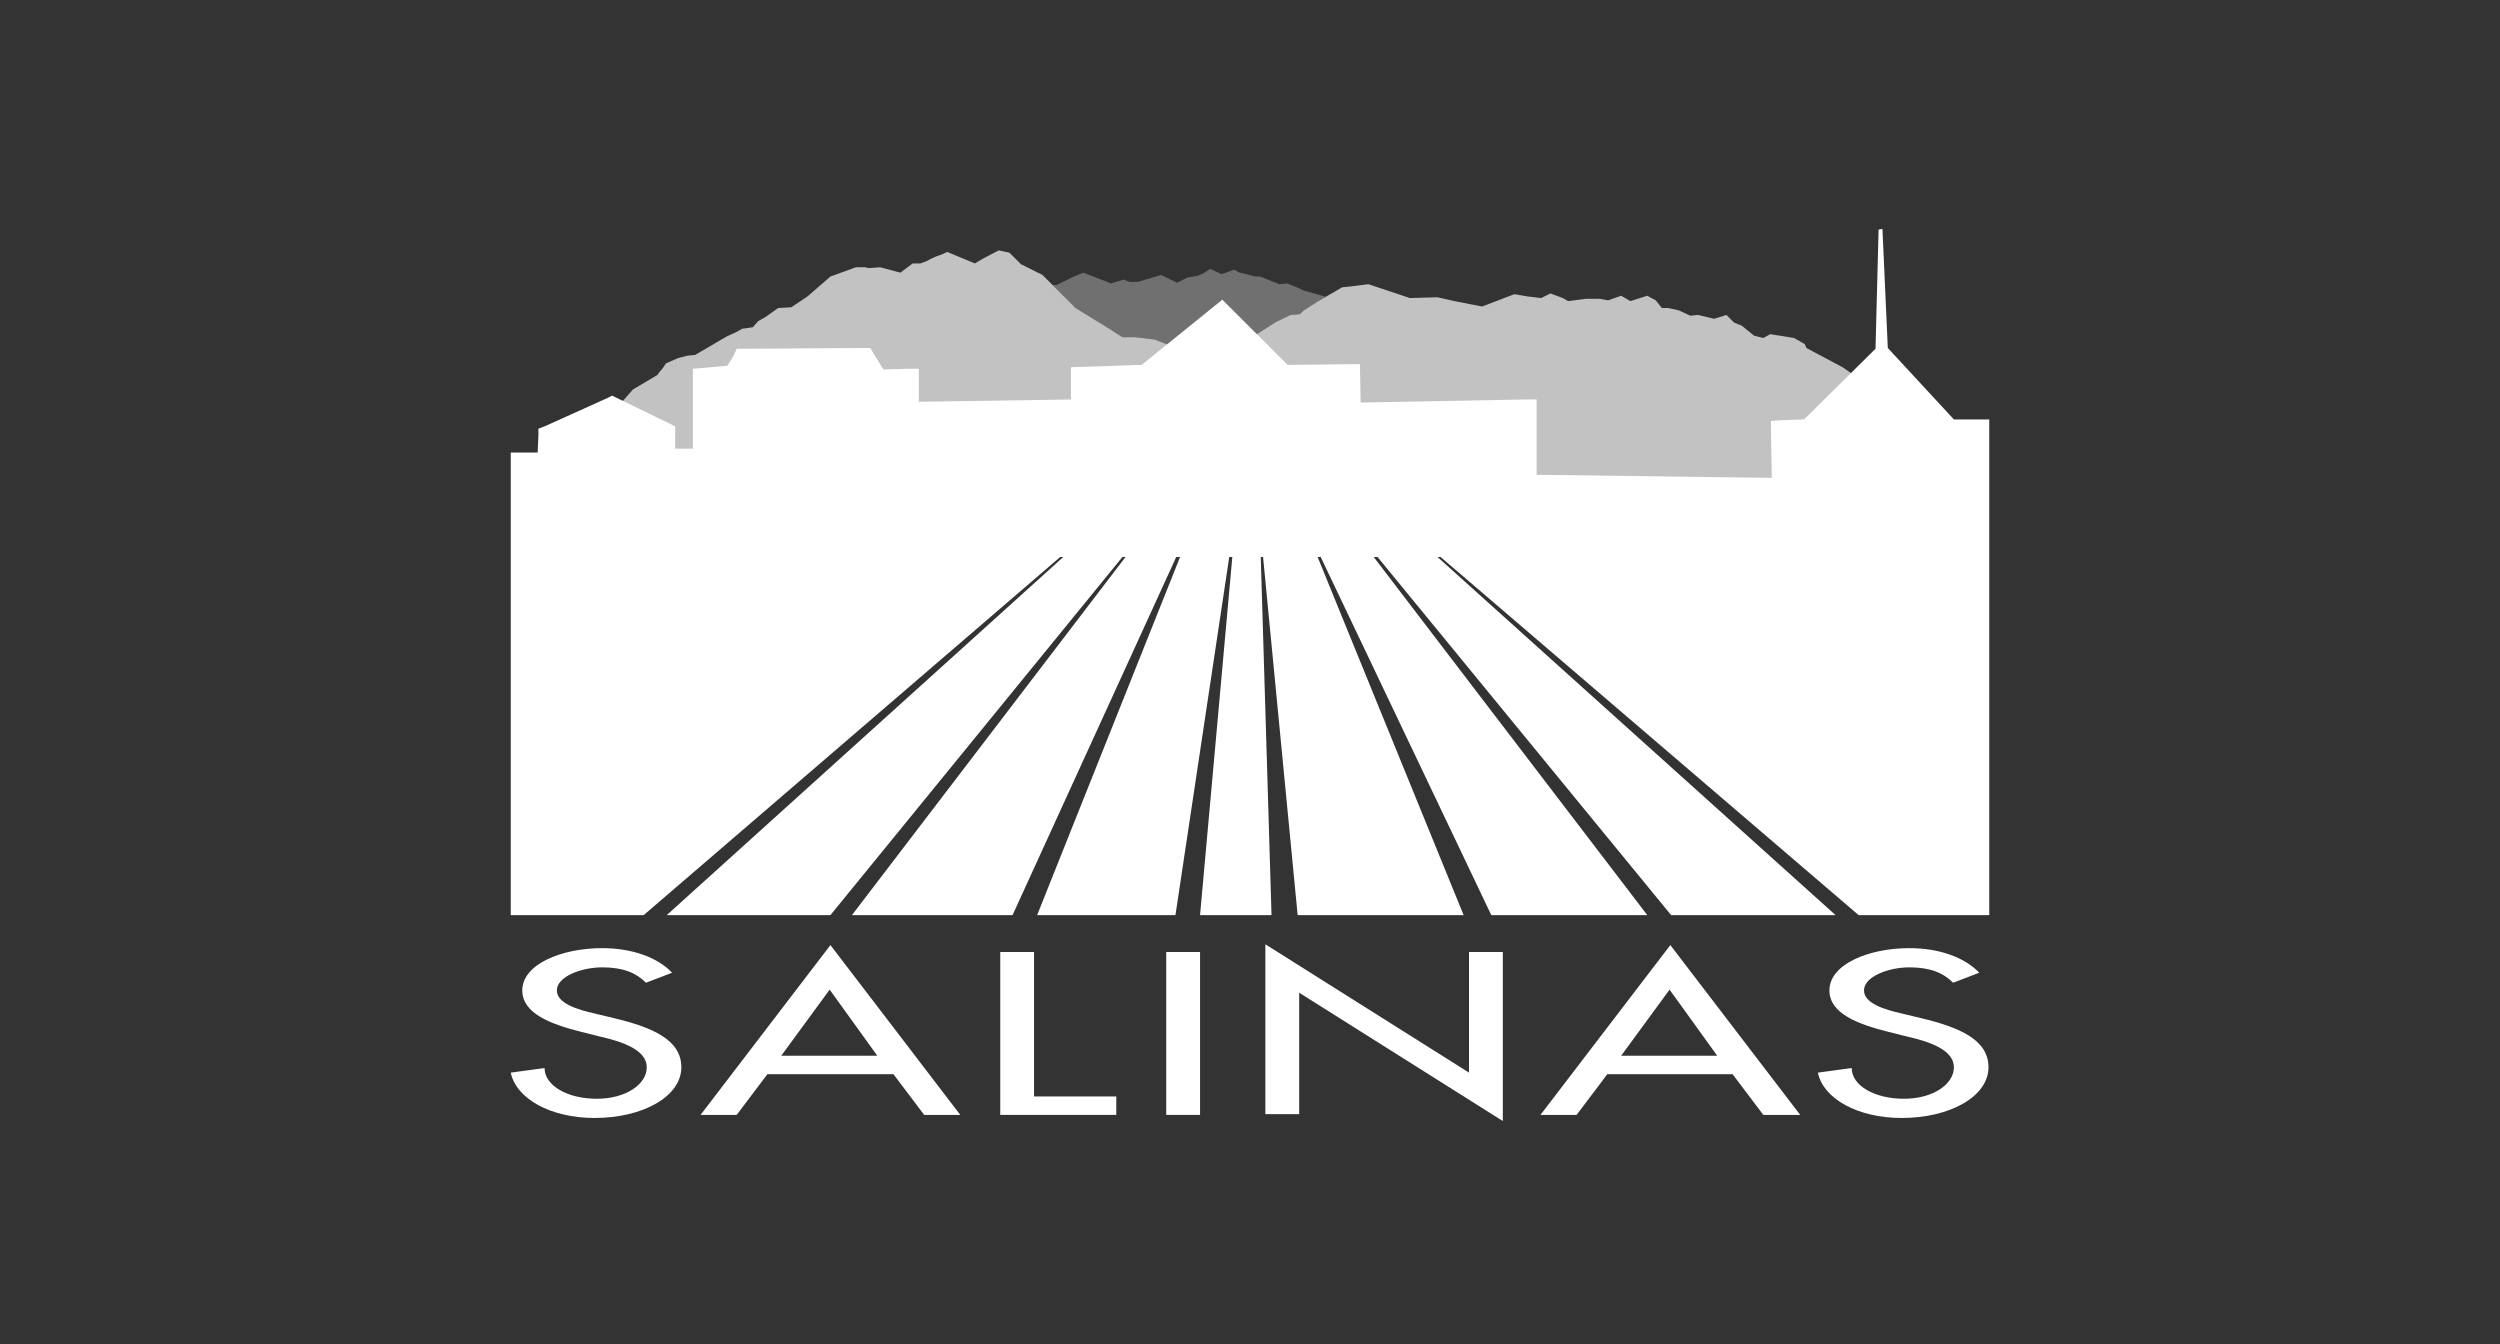 <?xml version="1.0" encoding="UTF-8"?>
<svg xmlns="http://www.w3.org/2000/svg" width="186" height="100" viewBox="0 0 186 100" fill="none">
  <rect x="0" y="0" width="186" height="100" fill="#333333" stroke="none"/>
  <g clip-path="url(#clip0_1998_338)">
    <path opacity="0.7" fill-rule="evenodd" clip-rule="evenodd" d="M87.225 25.776L85.91 25.261L84.481 25.09H83.509L82.537 24.461L80.022 22.917L78.764 21.66L77.563 20.459L75.963 19.659L75.105 18.801L74.305 18.629L73.104 19.258L72.532 19.601L70.474 18.744C70.474 18.744 70.017 18.972 69.788 19.03C69.559 19.087 68.93 19.43 68.93 19.43L68.473 19.601H67.901L66.986 20.287L65.5 19.887L64.642 19.944L64.356 19.887H63.67L61.784 20.573L60.069 22.06L58.868 22.86L57.896 22.917L56.924 23.603L56.41 23.889L56.009 24.347L55.209 24.461L54.809 24.69L54.065 25.033L51.721 26.405L51.15 26.462L50.464 26.634L49.549 27.034L49.32 27.377L49.034 27.72L48.92 27.891L47.09 28.978L46.233 29.95V41.384H87.225V25.776Z" fill="white"></path>
    <path d="M48.062 73.115C47.319 72.371 46.347 71.971 44.803 71.971C43.26 71.971 41.43 72.657 41.43 73.686C41.43 74.658 42.974 75.116 44.232 75.402L45.661 75.745C48.52 76.431 50.692 77.346 50.692 79.404C50.692 81.576 47.834 83.177 44.232 83.177C40.973 83.177 38.4 81.748 38 79.804L40.516 79.461C40.516 80.776 42.231 81.748 44.403 81.748C46.576 81.748 48.12 80.662 48.12 79.404C48.12 78.146 46.404 77.517 44.632 77.117L43.26 76.774C40.973 76.202 38.858 75.402 38.858 73.686C38.858 71.743 41.773 70.542 44.803 70.542C47.033 70.542 48.92 71.228 50.006 72.371L48.062 73.115Z" fill="white"></path>
    <path d="M57.096 79.918L54.809 82.949H52.122L61.784 70.314L71.446 82.949H68.759L66.472 79.918H57.096ZM61.727 73.629L58.125 78.546H65.271L61.727 73.629Z" fill="white"></path>
    <path d="M76.934 81.576H83.052V82.948H74.419V70.828H76.934V81.576Z" fill="white"></path>
    <path d="M89.284 82.948H86.768V70.828H89.284V82.948Z" fill="white"></path>
    <path d="M94.143 70.256L109.294 79.804V70.828H111.81V83.406L96.659 73.858V82.891H94.143V70.256Z" fill="white"></path>
    <path d="M119.585 79.918L117.298 82.949H114.611L124.273 70.314L133.936 82.949H131.191L128.904 79.918H119.585ZM124.216 73.629L120.614 78.546H127.761L124.216 73.629Z" fill="white"></path>
    <path d="M145.313 73.115C144.57 72.371 143.598 71.971 142.054 71.971C140.51 71.971 138.681 72.657 138.681 73.686C138.681 74.658 140.224 75.116 141.482 75.402L142.912 75.745C145.77 76.431 147.943 77.346 147.943 79.404C147.943 81.576 145.084 83.177 141.482 83.177C138.223 83.177 135.651 81.748 135.25 79.804L137.766 79.461C137.766 80.776 139.481 81.748 141.654 81.748C143.826 81.748 145.37 80.662 145.37 79.404C145.37 78.146 143.655 77.517 141.883 77.117L140.51 76.774C138.223 76.202 136.108 75.402 136.108 73.686C136.108 71.743 139.024 70.542 142.054 70.542C144.284 70.542 146.17 71.228 147.257 72.371L145.313 73.115Z" fill="white"></path>
    <path opacity="0.7" fill-rule="evenodd" clip-rule="evenodd" d="M138.166 28.063L137.08 27.32L134.393 25.89L134.279 25.605L133.478 25.147L131.706 24.861L131.191 25.147L130.505 24.976L129.59 24.232L129.019 24.004L128.447 23.432L127.532 23.718L126.332 23.432L125.76 23.489L124.902 23.089L124.102 22.917H123.644L123.187 22.346L122.558 22.003L121.3 22.403L120.614 22.003L119.642 22.346L119.013 22.231H117.984L116.669 22.403L116.269 22.174L115.354 21.831L114.668 22.174L113.696 22.06L112.667 21.888L110.266 22.803L108.208 22.403L106.95 22.117L104.892 22.174L101.805 21.145L100.432 21.317L99.861 21.374L98.088 22.403L97.002 23.089L96.716 23.375L96.03 23.432L94.944 23.947L92.886 25.261V41.441H138.166V28.063Z" fill="white"></path>
    <path fill-rule="evenodd" clip-rule="evenodd" d="M148 41.441V31.207H145.37L140.453 25.89L140.053 17.029L139.767 17.086L139.538 25.948L134.221 31.207L132.506 31.265L131.763 31.322V32.122L131.82 35.553L114.325 35.324V29.721H113.468L101.233 29.95L101.176 27.091L95.802 27.148L90.942 22.288L84.939 27.148L79.679 27.32V29.721L68.359 29.892V27.434H67.501L65.729 27.491L64.985 26.291L64.757 25.89H64.299L55.266 25.948H54.809L54.58 26.462L54.123 27.205L52.293 27.377L51.55 27.434V33.38H50.235V31.722L49.778 31.493L45.89 29.607L45.547 29.435L45.204 29.607L40.516 31.722L40.058 31.893V32.408L40.001 33.666H38V41.441H148Z" fill="white"></path>
    <path d="M148 68.084V41.441H107.179L138.281 68.084H148Z" fill="white"></path>
    <path d="M136.565 68.084L106.95 41.441H102.491L124.331 68.084H136.565Z" fill="white"></path>
    <path d="M102.205 41.441H98.26L110.952 68.084H122.558L102.205 41.441ZM93.972 41.441L96.545 68.084H108.894L98.031 41.441H93.972ZM91.685 41.441L89.284 68.084H94.601L93.8 41.441H91.685ZM87.797 41.441L77.163 68.084H87.454L91.456 41.441H87.797ZM83.738 41.441L63.385 68.084H75.334L87.511 41.441H83.738Z" fill="white"></path>
    <path d="M61.784 68.084L83.509 41.441H79.107L49.606 68.084H61.784Z" fill="white"></path>
    <path d="M47.891 68.084L78.878 41.441H38V68.084H47.891Z" fill="white"></path>
    <path opacity="0.3" fill-rule="evenodd" clip-rule="evenodd" d="M98.637 22.082C98.637 22.082 98.414 22.208 98.151 22.363C98.117 22.386 97.019 23.072 97.002 23.089L96.716 23.375L96.03 23.432L94.95 23.946L93.509 24.861L90.948 22.288L86.831 25.622L85.916 25.261L84.487 25.09H83.509L82.749 24.592L81.983 24.118L80.028 22.917L79.639 22.534L78.312 21.202H78.61L79.879 20.585L80.605 20.287L82.663 21.088L83.578 20.802L84.035 20.973H84.664L86.379 20.459L87.58 21.031L88.346 20.648L89.078 20.522L89.524 20.345L90.038 20.002L90.896 20.402L91.811 20.059L92.177 20.265L93.412 20.573H93.755L95.173 21.145L95.756 21.088L96.613 21.431L96.956 21.602L98.643 22.082H98.637Z" fill="white"></path>
  </g>
  <defs>
    <clipPath id="clip0_1998_338">
      <rect width="110" height="66.434" fill="white" transform="translate(38 17)"></rect>
    </clipPath>
  </defs>
</svg>

